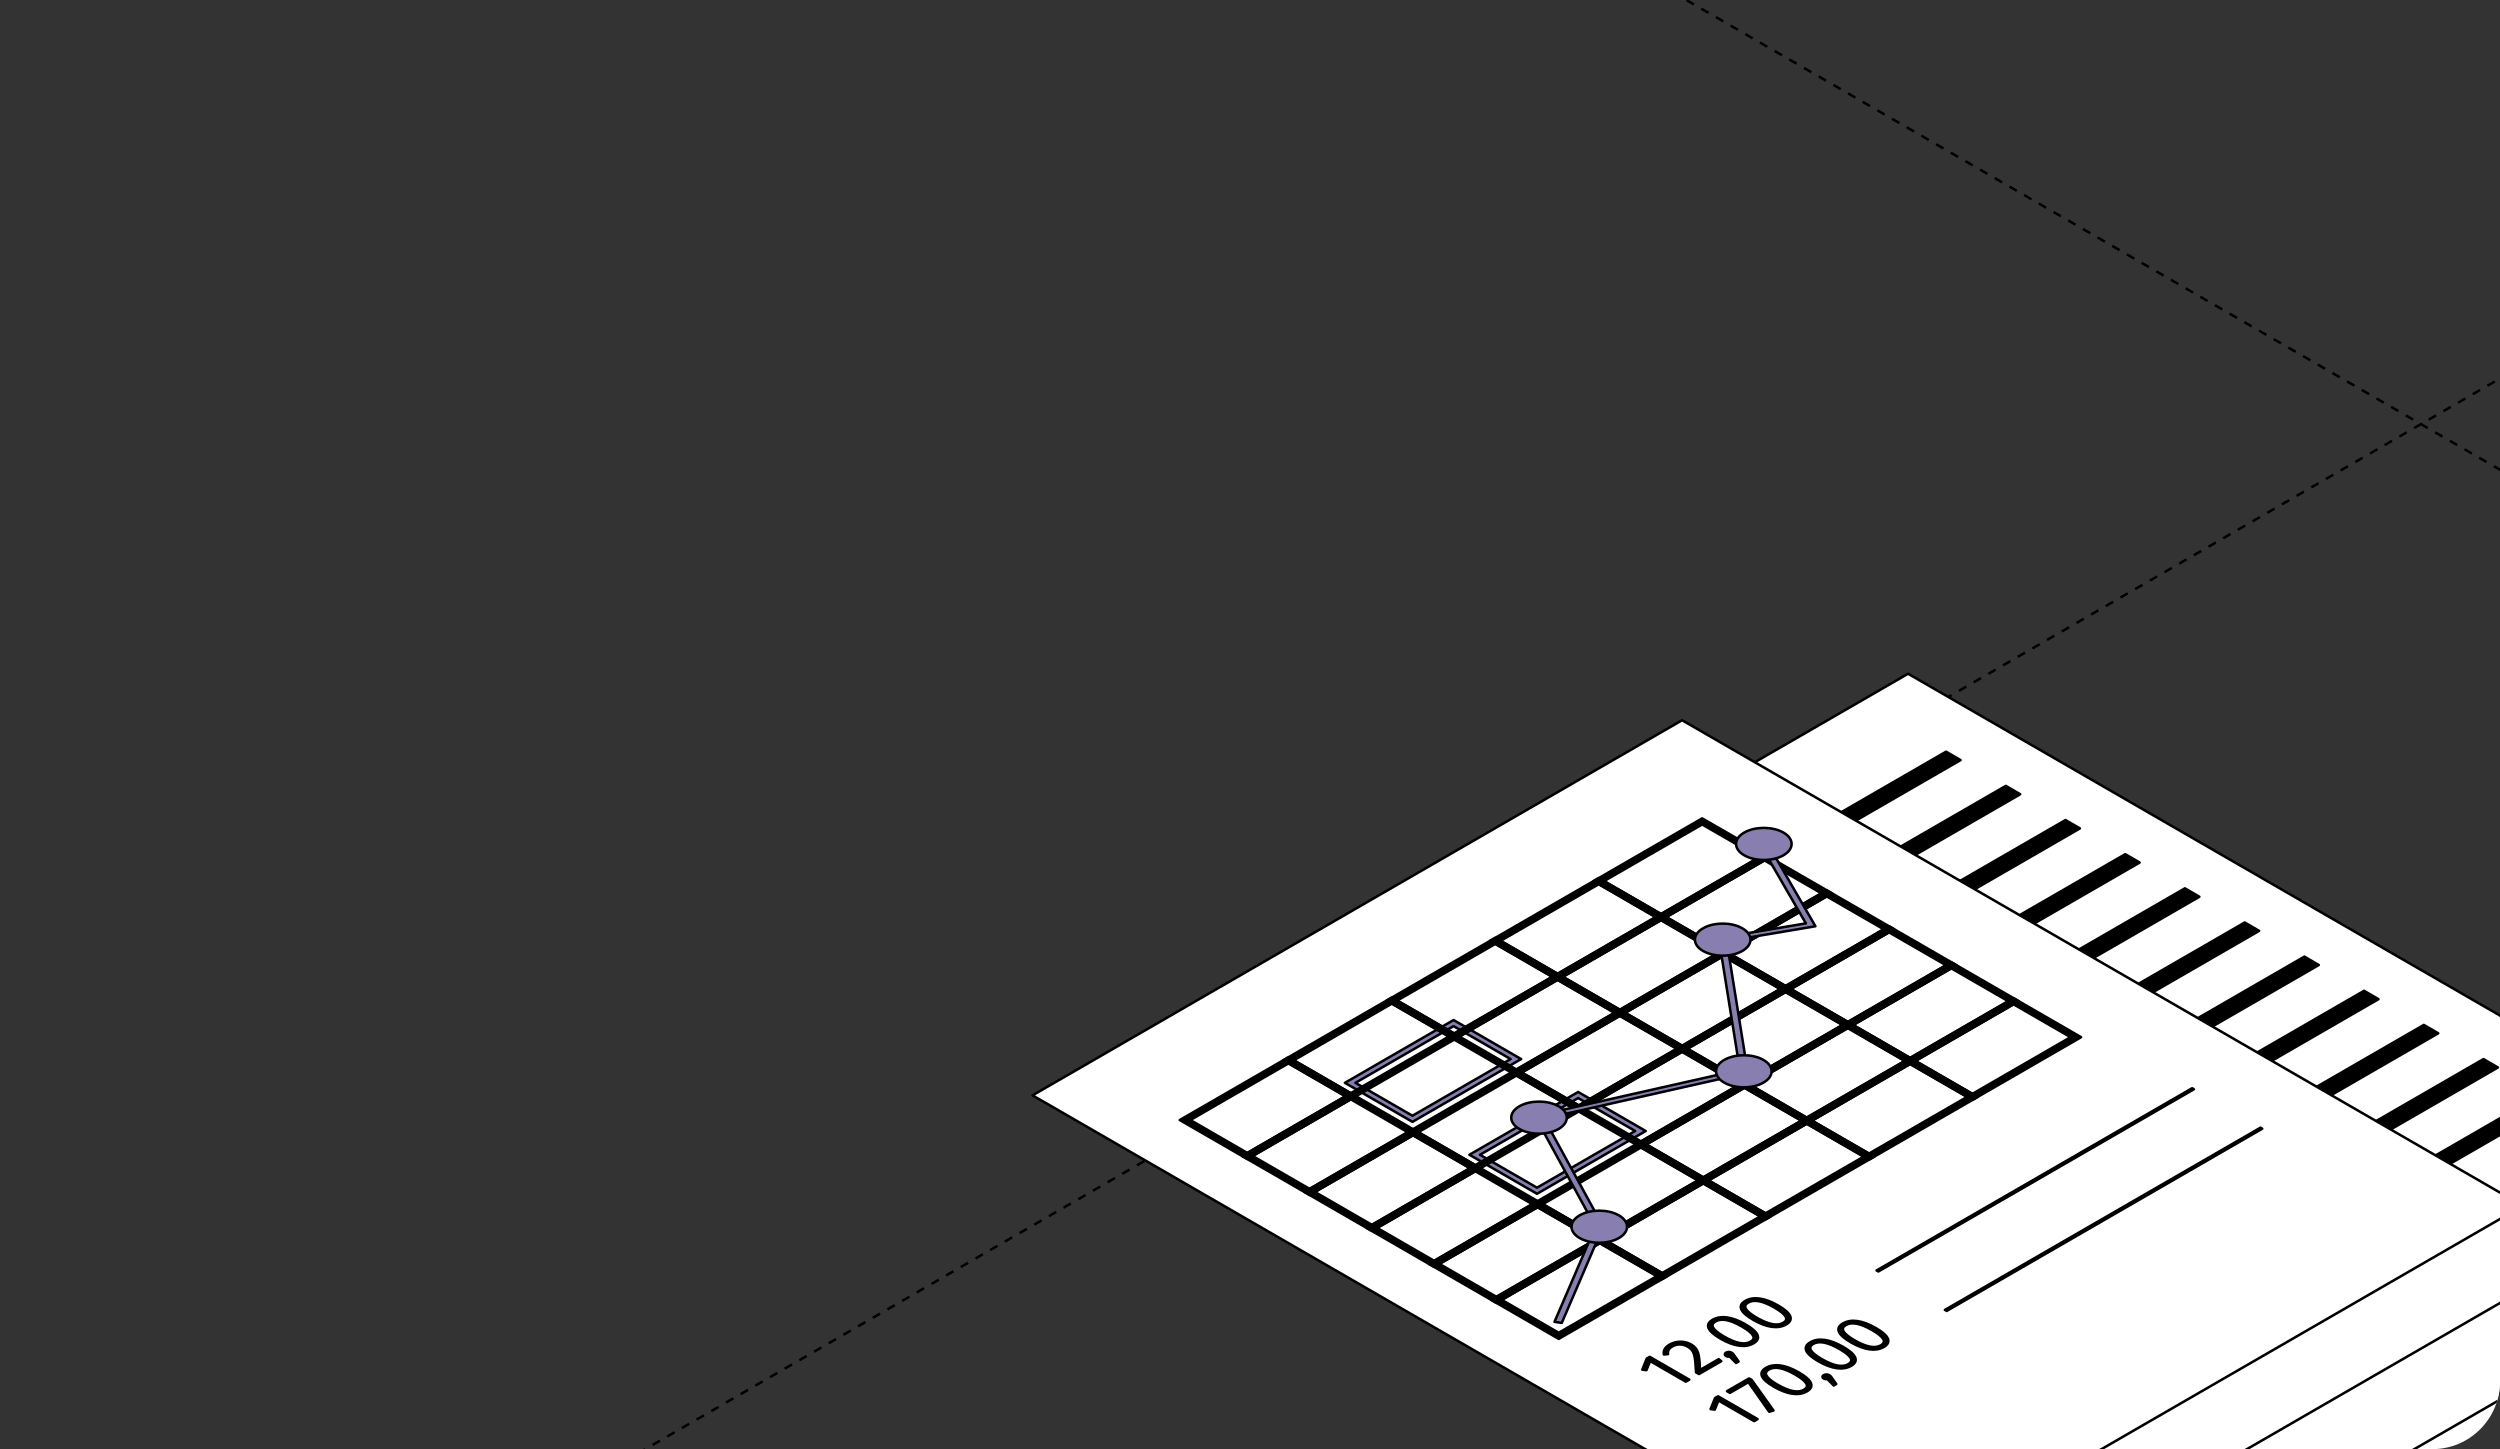 <?xml version="1.0" encoding="UTF-8"?> <svg xmlns="http://www.w3.org/2000/svg" width="590" height="342" viewBox="0 0 590 342" fill="none"><rect x="0" y="0" width="590" height="342" fill="#333333" stroke="none"/><g clip-path="url(#clip0_6564_12182)"><path d="M-132 -305.938L1830.16 826.782" stroke="black" stroke-width="0.6" stroke-linejoin="round" stroke-dasharray="2 2"></path><path d="M1170.75 -245.938L-791.409 886.782" stroke="black" stroke-width="0.6" stroke-linejoin="round" stroke-dasharray="2 2"></path><path d="M679.192 299.326L525.906 387.85L327.484 273.259L480.771 184.734L679.192 299.326Z" fill="white" stroke="black" stroke-width="0.6" stroke-miterlimit="10" stroke-linejoin="round"></path><path d="M648.723 296.403L495.434 384.928L297.012 270.339L450.301 181.812L648.723 296.403Z" fill="white" stroke="black" stroke-width="0.6" stroke-miterlimit="10" stroke-linejoin="round"></path><path d="M648.723 273.591L495.434 362.115L297.012 247.524L450.301 159L648.723 273.591Z" fill="white" stroke="black" stroke-width="0.6" stroke-miterlimit="10" stroke-linejoin="round"></path><path d="M459.273 177.398L336.801 248.128L340.216 250.112L462.686 179.383L459.273 177.398Z" fill="black" stroke="black" stroke-width="0.6" stroke-miterlimit="10" stroke-linejoin="round"></path><path d="M519.048 211.633L515.635 209.648L393.18 280.368L396.592 282.353L519.048 211.633Z" fill="black" stroke="black" stroke-width="0.6" stroke-miterlimit="10" stroke-linejoin="round"></path><path d="M533.148 219.686L529.75 217.711L407.277 288.438L410.678 290.415L533.148 219.686Z" fill="black" stroke="black" stroke-width="0.6" stroke-miterlimit="10" stroke-linejoin="round"></path><path d="M547.232 227.74L543.835 225.766L421.379 296.483L424.776 298.46L547.232 227.74Z" fill="black" stroke="black" stroke-width="0.6" stroke-miterlimit="10" stroke-linejoin="round"></path><path d="M589.509 251.927L586.096 249.945L463.641 320.665L467.053 322.647L589.509 251.927Z" fill="black" stroke="black" stroke-width="0.6" stroke-miterlimit="10" stroke-linejoin="round"></path><path d="M525.559 301.118L528.768 303.192L603.6 259.987L600.22 258.008L525.559 301.118Z" fill="black" stroke="black" stroke-width="0.6" stroke-miterlimit="10" stroke-linejoin="round"></path><path d="M575.417 243.856L572.019 241.883L449.547 312.609L452.944 314.584L575.417 243.856Z" fill="black" stroke="black" stroke-width="0.6" stroke-miterlimit="10" stroke-linejoin="round"></path><path d="M561.315 235.803L557.918 233.828L435.461 304.546L438.859 306.523L561.315 235.803Z" fill="black" stroke="black" stroke-width="0.6" stroke-miterlimit="10" stroke-linejoin="round"></path><path d="M504.952 203.561L501.555 201.586L379.082 272.313L382.479 274.29L504.952 203.561Z" fill="black" stroke="black" stroke-width="0.6" stroke-miterlimit="10" stroke-linejoin="round"></path><path d="M490.854 195.506L487.457 193.531L365 264.249L368.398 266.226L490.854 195.506Z" fill="black" stroke="black" stroke-width="0.6" stroke-miterlimit="10" stroke-linejoin="round"></path><path d="M476.767 187.443L473.37 185.469L350.914 256.187L354.311 258.163L476.767 187.443Z" fill="black" stroke="black" stroke-width="0.6" stroke-miterlimit="10" stroke-linejoin="round"></path><path d="M528.764 303.19L525.555 301.117Z" fill="#887FB0"></path><path d="M528.764 303.19L525.555 301.117" stroke="black" stroke-width="0.6" stroke-miterlimit="10" stroke-linejoin="round"></path><path d="M595.39 284.567L442.102 373.091L243.68 258.501L396.969 169.977L595.39 284.567Z" fill="white" stroke="black" stroke-width="0.6" stroke-miterlimit="10" stroke-linejoin="round"></path><path d="M333.333 263.316L356.494 249.941L343.043 242.171L319.881 255.549L333.333 263.316ZM358.986 249.941L333.335 264.757L317.391 255.549L343.043 240.734L358.986 249.941Z" fill="#887FB0" stroke="black" stroke-width="0.6" stroke-miterlimit="10" stroke-linejoin="round"></path><path d="M362.729 280.295L385.89 266.917L372.44 259.15L349.278 272.527L362.729 280.295ZM388.384 266.92L362.729 281.736L346.785 272.525L372.437 257.711L388.384 266.92Z" fill="#887FB0" stroke="black" stroke-width="0.6" stroke-miterlimit="10" stroke-linejoin="round"></path><path d="M294.367 272.097L317.529 258.722L304.078 250.954L280.919 264.329L294.367 272.097ZM320.019 258.722L294.367 273.535L278.426 264.329L304.078 249.516L320.019 258.722Z" fill="black" stroke="black" stroke-width="0.6" stroke-miterlimit="10" stroke-linejoin="round"></path><path d="M318.774 257.995L341.935 244.62L328.486 236.853L305.325 250.23L318.774 257.995ZM344.427 244.62L318.774 259.437L302.832 250.228L328.484 235.414L344.427 244.62Z" fill="black" stroke="black" stroke-width="0.6" stroke-miterlimit="10" stroke-linejoin="round"></path><path d="M343.18 243.902L366.341 230.525L352.893 222.756L329.732 236.134L343.18 243.902ZM368.835 230.527L343.18 245.34L327.238 236.134L352.891 221.32L368.835 230.527Z" fill="black" stroke="black" stroke-width="0.6" stroke-miterlimit="10" stroke-linejoin="round"></path><path d="M367.59 229.808L390.751 216.433L377.303 208.666L354.142 222.041L367.59 229.808ZM393.245 216.433L367.59 231.249L351.648 222.041L377.301 207.227L393.245 216.433Z" fill="black" stroke="black" stroke-width="0.6" stroke-miterlimit="10" stroke-linejoin="round"></path><path d="M391.996 215.714L415.157 202.337L401.708 194.569L378.547 207.946L391.996 215.714ZM417.65 202.339L391.996 217.152L376.055 207.944L401.706 193.133L417.65 202.339Z" fill="black" stroke="black" stroke-width="0.6" stroke-miterlimit="10" stroke-linejoin="round"></path><path d="M309.067 280.584L332.228 267.206L318.777 259.439L295.615 272.814L309.067 280.584ZM334.721 267.209L309.069 282.023L293.125 272.814L318.775 258L334.721 267.209Z" fill="black" stroke="black" stroke-width="0.6" stroke-miterlimit="10" stroke-linejoin="round"></path><path d="M357.879 252.397L381.041 239.019L367.59 231.252L344.429 244.627L357.879 252.397ZM383.534 239.022L357.882 253.835L341.938 244.627L367.59 229.812L383.534 239.022Z" fill="black" stroke="black" stroke-width="0.6" stroke-miterlimit="10" stroke-linejoin="round"></path><path d="M382.286 238.3L405.447 224.925L391.996 217.155L368.835 230.532L382.286 238.3ZM407.94 224.925L382.288 239.742L366.344 230.53L391.996 215.719L407.94 224.925Z" fill="black" stroke="black" stroke-width="0.6" stroke-miterlimit="10" stroke-linejoin="round"></path><path d="M406.691 224.2L429.852 210.824L416.401 203.057L393.24 216.431L406.691 224.2ZM432.345 210.824L406.693 225.64L390.75 216.431L416.401 201.617L432.345 210.824Z" fill="black" stroke="black" stroke-width="0.6" stroke-miterlimit="10" stroke-linejoin="round"></path><path d="M323.76 289.066L346.922 275.691L333.471 267.924L310.31 281.299L323.76 289.066ZM349.412 275.693L323.76 290.507L307.816 281.299L333.469 266.484L349.412 275.693Z" fill="black" stroke="black" stroke-width="0.6" stroke-miterlimit="10" stroke-linejoin="round"></path><path d="M348.167 274.972L371.328 261.597L357.877 253.827L334.716 267.204L348.167 274.972ZM373.821 261.597L348.167 276.413L332.223 267.202L357.875 252.391L373.821 261.597Z" fill="black" stroke="black" stroke-width="0.6" stroke-miterlimit="10" stroke-linejoin="round"></path><path d="M372.577 260.878L395.738 247.503L382.287 239.736L359.126 253.111L372.577 260.878ZM398.231 247.503L372.577 262.32L356.633 253.111L382.285 238.297L398.231 247.503Z" fill="black" stroke="black" stroke-width="0.6" stroke-miterlimit="10" stroke-linejoin="round"></path><path d="M396.983 246.788L420.145 233.409L406.693 225.642L383.532 239.02L396.983 246.788ZM422.637 233.413L396.983 248.228L381.039 239.017L406.691 224.203L422.637 233.413Z" fill="black" stroke="black" stroke-width="0.6" stroke-miterlimit="10" stroke-linejoin="round"></path><path d="M421.389 232.691L444.552 219.316L431.1 211.549L407.939 224.924L421.389 232.691ZM447.044 219.316L421.389 234.132L405.445 224.924L431.098 210.109L447.044 219.316Z" fill="black" stroke="black" stroke-width="0.6" stroke-miterlimit="10" stroke-linejoin="round"></path><path d="M338.458 297.558L361.619 284.183L348.168 276.415L325.007 289.79L338.458 297.558ZM364.112 284.183L338.46 298.998L322.516 289.79L348.166 274.977L364.112 284.183Z" fill="black" stroke="black" stroke-width="0.6" stroke-miterlimit="10" stroke-linejoin="round"></path><path d="M387.272 269.37L410.433 255.995L396.982 248.227L373.821 261.602L387.272 269.37ZM412.927 255.995L387.272 270.811L371.328 261.602L396.98 246.789L412.927 255.995Z" fill="black" stroke="black" stroke-width="0.6" stroke-miterlimit="10" stroke-linejoin="round"></path><path d="M411.681 255.271L434.843 241.894L421.392 234.126L398.231 247.501L411.681 255.271ZM437.336 241.896L411.681 256.71L395.738 247.501L421.389 232.688L437.336 241.896Z" fill="black" stroke="black" stroke-width="0.6" stroke-miterlimit="10" stroke-linejoin="round"></path><path d="M436.089 241.175L459.254 227.8L445.801 220.03L422.639 233.407L436.089 241.175ZM461.744 227.8L436.092 242.615L420.148 233.405L445.801 218.594L461.744 227.8Z" fill="black" stroke="black" stroke-width="0.6" stroke-miterlimit="10" stroke-linejoin="round"></path><path d="M353.157 306.05L376.318 292.672L362.867 284.907L339.708 298.282L353.157 306.05ZM378.808 292.675L353.157 307.488L337.215 298.28L362.867 283.469L378.808 292.675Z" fill="black" stroke="black" stroke-width="0.6" stroke-miterlimit="10" stroke-linejoin="round"></path><path d="M377.563 291.948L400.724 278.573L387.275 270.805L364.114 284.18L377.563 291.948ZM403.217 278.573L377.563 293.39L361.621 284.18L387.273 269.367L403.217 278.573Z" fill="black" stroke="black" stroke-width="0.6" stroke-miterlimit="10" stroke-linejoin="round"></path><path d="M401.972 277.855L425.134 264.477L411.686 256.71L388.523 270.087L401.972 277.855ZM427.626 264.48L401.972 279.293L386.031 270.085L411.682 255.273L427.626 264.48Z" fill="black" stroke="black" stroke-width="0.6" stroke-miterlimit="10" stroke-linejoin="round"></path><path d="M426.378 263.761L449.541 250.386L436.092 242.618L412.93 255.993L426.378 263.761ZM452.033 250.386L426.378 265.202L410.438 255.993L436.089 241.18L452.033 250.386Z" fill="black" stroke="black" stroke-width="0.6" stroke-miterlimit="10" stroke-linejoin="round"></path><path d="M450.785 249.667L473.947 236.289L460.498 228.522L437.336 241.899L450.785 249.667ZM476.437 236.289L450.785 251.106L434.844 241.897L460.496 227.086L476.437 236.289Z" fill="black" stroke="black" stroke-width="0.6" stroke-miterlimit="10" stroke-linejoin="round"></path><path d="M367.855 314.537L391.016 301.159L377.565 293.391L354.404 306.766L367.855 314.537ZM393.509 301.162L367.857 315.975L351.914 306.766L377.563 291.953L393.509 301.162Z" fill="black" stroke="black" stroke-width="0.6" stroke-miterlimit="10" stroke-linejoin="round"></path><path d="M392.258 300.441L415.419 287.066L401.969 279.296L378.808 292.673L392.258 300.441ZM417.913 287.066L392.26 301.881L376.316 292.67L401.969 277.859L417.913 287.066Z" fill="black" stroke="black" stroke-width="0.6" stroke-miterlimit="10" stroke-linejoin="round"></path><path d="M416.667 286.341L439.83 272.964L426.378 265.196L403.217 278.571L416.667 286.341ZM442.322 272.964L416.67 287.781L400.727 278.571L426.378 263.758L442.322 272.964Z" fill="black" stroke="black" stroke-width="0.6" stroke-miterlimit="10" stroke-linejoin="round"></path><path d="M441.074 272.245L464.238 258.867L450.785 251.1L427.623 264.477L441.074 272.245ZM466.728 258.87L441.077 273.686L425.133 264.475L450.785 249.664L466.728 258.87Z" fill="black" stroke="black" stroke-width="0.6" stroke-miterlimit="10" stroke-linejoin="round"></path><path d="M465.48 258.152L488.644 244.777L475.191 237.009L452.029 250.384L465.48 258.152ZM491.134 244.777L465.483 259.593L449.539 250.384L475.188 235.57L491.134 244.777Z" fill="black" stroke="black" stroke-width="0.6" stroke-miterlimit="10" stroke-linejoin="round"></path><path d="M368.576 312.206L366.865 311.96L376.515 289.518L362.234 263.396L410.608 252.488L405.615 221.381L426.188 217.915L415.432 199.329L417.104 199.008L428.437 218.596L407.502 222.122L412.486 253.157L364.408 263.997L378.342 289.484L378.283 289.624L368.576 312.206Z" fill="#887FB0" stroke="black" stroke-width="0.6" stroke-miterlimit="10" stroke-linejoin="round"></path><path d="M416.178 250.147C418.738 251.624 418.738 254.018 416.178 255.499C413.62 256.975 409.469 256.975 406.911 255.499C404.353 254.018 404.353 251.624 406.911 250.147C409.469 248.67 413.62 248.67 416.178 250.147Z" fill="#887FB0" stroke="black" stroke-width="0.6" stroke-miterlimit="10" stroke-linejoin="round"></path><path d="M367.84 261.085C370.4 262.562 370.4 264.959 367.84 266.438C365.279 267.916 361.13 267.916 358.572 266.438C356.012 264.959 356.012 262.562 358.572 261.085C361.13 259.607 365.279 259.607 367.84 261.085Z" fill="#887FB0" stroke="black" stroke-width="0.6" stroke-miterlimit="10" stroke-linejoin="round"></path><path d="M382.062 286.827C384.622 288.302 384.622 290.699 382.062 292.178C379.501 293.656 375.353 293.656 372.795 292.178C370.235 290.699 370.235 288.302 372.795 286.827C375.353 285.349 379.501 285.349 382.062 286.827Z" fill="#887FB0" stroke="black" stroke-width="0.6" stroke-miterlimit="10" stroke-linejoin="round"></path><path d="M411.191 219.077C413.751 220.553 413.751 222.949 411.191 224.428C408.63 225.905 404.482 225.905 401.924 224.428C399.364 222.949 399.364 220.553 401.924 219.077C404.482 217.599 408.63 217.599 411.191 219.077Z" fill="#887FB0" stroke="black" stroke-width="0.6" stroke-miterlimit="10" stroke-linejoin="round"></path><path d="M420.897 196.49C423.458 197.968 423.458 200.365 420.897 201.845C418.337 203.322 414.189 203.322 411.631 201.845C409.071 200.365 409.071 197.968 411.631 196.49C414.189 195.014 418.337 195.014 420.897 196.49Z" fill="#887FB0" stroke="black" stroke-width="0.6" stroke-miterlimit="10" stroke-linejoin="round"></path><path d="M398.661 325.602L397.847 326.07L389.423 321.207L388.556 323.357L387.574 323.232L388.639 320.623L389.341 320.219L398.661 325.602Z" fill="black" stroke="black" stroke-width="0.6" stroke-miterlimit="10" stroke-linejoin="round"></path><path d="M399.051 317.267C400.902 318.334 401.027 319.606 401.195 323.314L405.61 320.763L406.213 321.241L400.957 324.274L400.269 323.879C400.045 319.751 399.893 318.725 398.252 317.777C397.141 317.135 395.742 317.135 394.678 317.75C393.78 318.269 393.542 318.843 393.655 319.572L392.673 319.652C392.518 318.708 392.911 317.977 394.031 317.33C395.631 316.407 397.649 316.456 399.051 317.267Z" fill="black" stroke="black" stroke-width="0.6" stroke-miterlimit="10" stroke-linejoin="round"></path><path d="M408.662 319.225C408.904 319.363 409.07 319.558 409.225 319.79L410.304 321.321L409.714 321.663L408.214 320.147C407.908 320.196 407.57 320.147 407.317 320C406.954 319.79 406.954 319.452 407.334 319.233C407.738 318.999 408.301 319.016 408.662 319.225Z" fill="black" stroke="black" stroke-width="0.6" stroke-miterlimit="10" stroke-linejoin="round"></path><path d="M406.911 315.45C409.784 317.109 411.802 317.415 413.146 316.638C414.493 315.863 413.962 314.711 411.088 313.053C408.216 311.393 406.208 311.077 404.864 311.856C403.532 312.623 404.037 313.792 406.911 315.45ZM411.942 312.561C415.096 314.38 415.725 315.926 413.821 317.026C411.901 318.137 409.223 317.755 406.068 315.935C402.915 314.112 402.27 312.578 404.191 311.467C406.112 310.359 408.773 310.731 411.942 312.561Z" fill="black" stroke="black" stroke-width="0.6" stroke-miterlimit="10" stroke-linejoin="round"></path><path d="M414.613 310.997C417.488 312.656 419.505 312.962 420.849 312.185C422.195 311.41 421.665 310.258 418.791 308.6C415.918 306.939 413.911 306.623 412.567 307.403C411.235 308.17 411.741 309.339 414.613 310.997ZM419.645 308.107C422.798 309.927 423.431 311.473 421.525 312.573C419.604 313.684 416.925 313.302 413.771 311.482C410.619 309.659 409.973 308.124 411.894 307.014C413.815 305.906 416.477 306.278 419.645 308.107Z" fill="black" stroke="black" stroke-width="0.6" stroke-miterlimit="10" stroke-linejoin="round"></path><path d="M414.786 334.911L413.972 335.38L405.55 330.518L404.681 332.669L403.699 332.541L404.766 329.932L405.466 329.531L414.786 334.911Z" fill="black" stroke="black" stroke-width="0.6" stroke-miterlimit="10" stroke-linejoin="round"></path><path d="M413.408 325.675L418.538 332.88L417.53 333.17L412.624 326.193L408.266 328.712L407.578 328.315L412.778 325.312L413.408 325.675Z" fill="black" stroke="black" stroke-width="0.6" stroke-miterlimit="10" stroke-linejoin="round"></path><path d="M419.503 326.793C422.377 328.451 424.394 328.757 425.738 327.983C427.085 327.206 426.554 326.057 423.68 324.398C420.808 322.738 418.8 322.421 417.456 323.199C416.124 323.969 416.631 325.135 419.503 326.793ZM424.535 323.904C427.688 325.726 428.321 327.271 426.414 328.372C424.493 329.479 421.815 329.101 418.66 327.278C415.509 325.458 414.865 323.921 416.784 322.812C418.704 321.703 421.365 322.074 424.535 323.904Z" fill="black" stroke="black" stroke-width="0.6" stroke-miterlimit="10" stroke-linejoin="round"></path><path d="M431.709 324.538C431.949 324.676 432.117 324.871 432.272 325.103L433.351 326.633L432.761 326.974L431.261 325.46C430.955 325.509 430.617 325.46 430.364 325.313C430.001 325.103 430.001 324.765 430.379 324.545C430.785 324.311 431.348 324.328 431.709 324.538Z" fill="black" stroke="black" stroke-width="0.6" stroke-miterlimit="10" stroke-linejoin="round"></path><path d="M429.958 320.76C432.83 322.418 434.847 322.727 436.194 321.951C437.54 321.176 437.009 320.024 434.135 318.366C431.261 316.705 429.256 316.389 427.909 317.168C426.579 317.936 427.083 319.102 429.958 320.76ZM434.989 317.873C438.144 319.693 438.773 321.238 436.867 322.338C434.946 323.449 432.269 323.068 429.116 321.248C425.961 319.425 425.317 317.89 427.238 316.779C429.157 315.672 431.821 316.044 434.989 317.873Z" fill="black" stroke="black" stroke-width="0.6" stroke-miterlimit="10" stroke-linejoin="round"></path><path d="M437.664 316.307C440.536 317.966 442.553 318.274 443.9 317.497C445.247 316.722 444.716 315.57 441.842 313.913C438.967 312.252 436.963 311.936 435.616 312.715C434.286 313.483 434.79 314.649 437.664 316.307ZM442.696 313.42C445.85 315.24 446.48 316.785 444.574 317.885C442.653 318.996 439.976 318.614 436.823 316.794C433.668 314.972 433.024 313.437 434.945 312.327C436.863 311.218 439.527 311.59 442.696 313.42Z" fill="black" stroke="black" stroke-width="0.6" stroke-miterlimit="10" stroke-linejoin="round"></path><path d="M517.758 257.062L443.292 300.067L442.875 299.827L517.343 256.82L517.758 257.062Z" fill="#887FB0" stroke="black" stroke-width="0.6" stroke-miterlimit="10" stroke-linejoin="round"></path><path d="M533.883 266.374L459.418 309.379L459 309.139L533.466 266.133L533.883 266.374Z" fill="#887FB0" stroke="black" stroke-width="0.6" stroke-miterlimit="10" stroke-linejoin="round"></path></g><defs><clipPath id="clip0_6564_12182"><rect width="590" height="342" rx="16" fill="white"></rect></clipPath></defs></svg> 